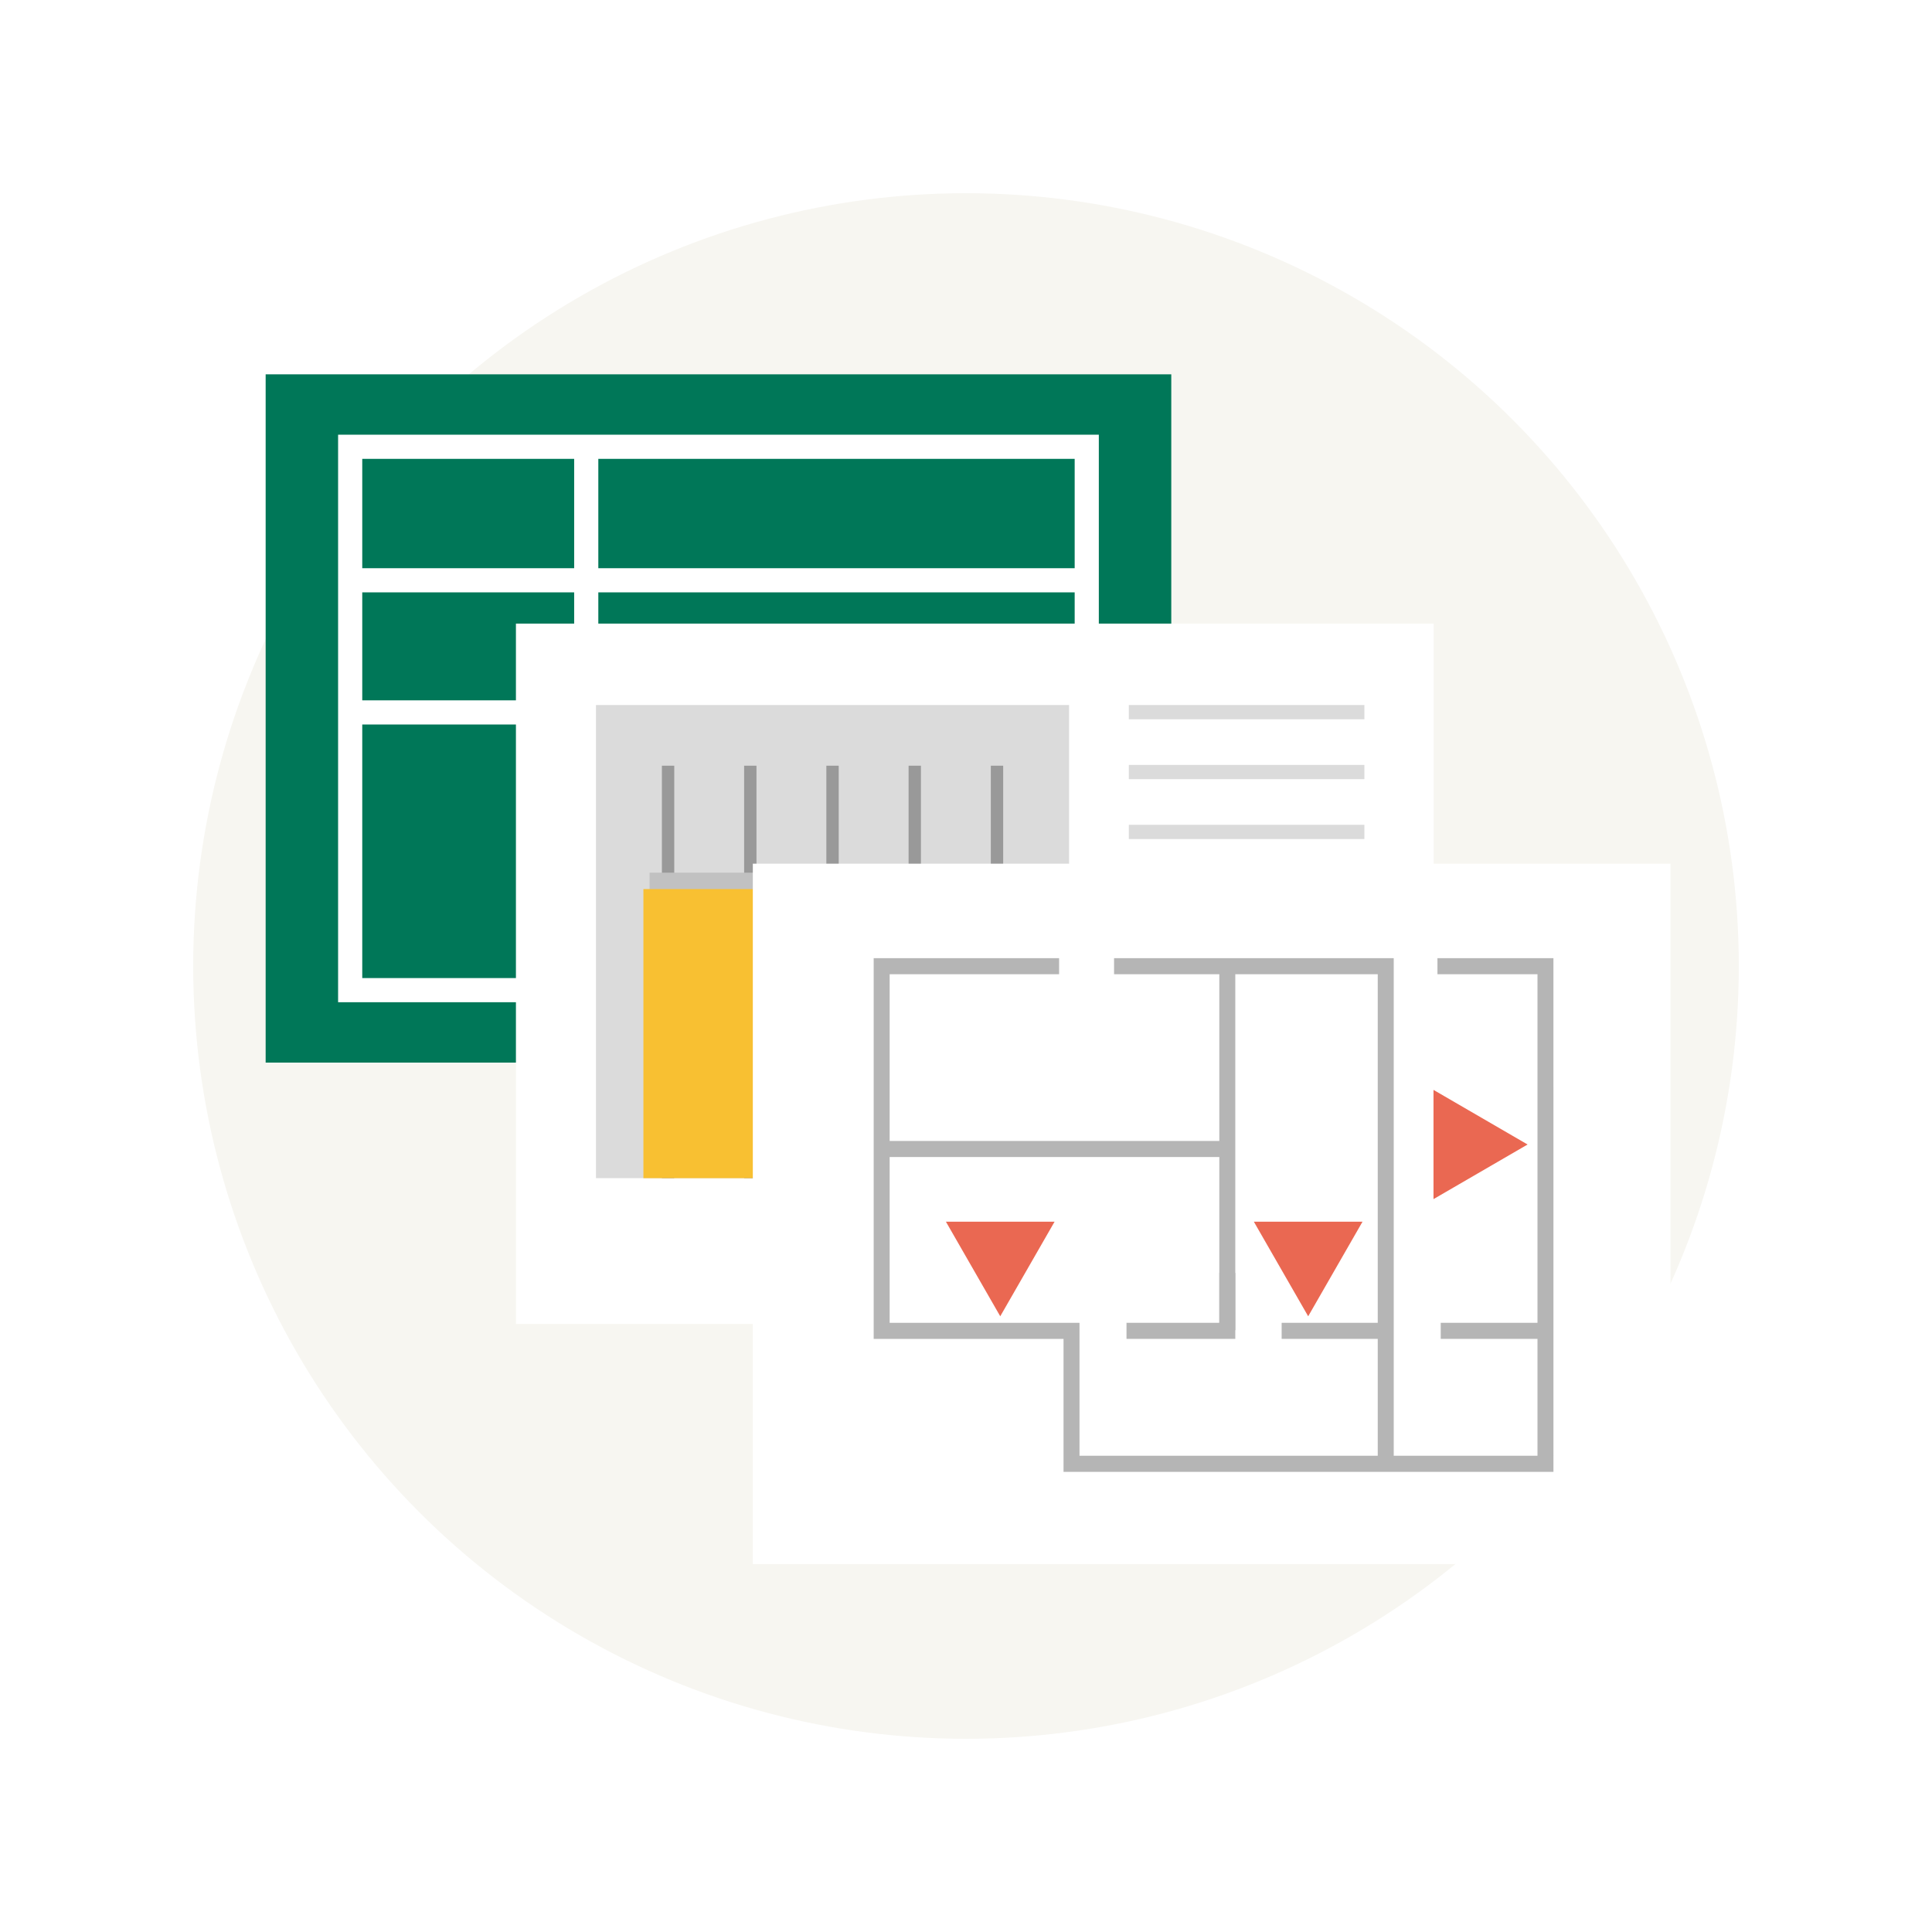 <svg height="160" viewBox="0 0 160 160" width="160" xmlns="http://www.w3.org/2000/svg"><path d="m0 0h160v160h-160z" fill="#fff"/><circle cx="80" cy="80" fill="#f7f6f1" r="64"/><path d="m22 31h75v57h-75z" fill="#007758"/><path d="m29 37h61v45h-61z" fill="none" stroke="#fff" stroke-miterlimit="10" stroke-width="2"/><path d="m29 59h61" fill="none" stroke="#fff" stroke-miterlimit="10" stroke-width="2"/><path d="m28.81 48.057h61.386" fill="none" stroke="#fff" stroke-miterlimit="10" stroke-width="2"/><path d="m48.55 36.852v21.906" fill="none" stroke="#fff" stroke-miterlimit="10" stroke-width="2"/><path d="m42.727 51.644h76v58h-76z" fill="#fff"/><g fill="#dbdbdb"><path d="m93.484 84.452h19.509v19.509h-19.509z"/><path d="m93.484 58.388h19.509v1.18h-19.509z"/><path d="m93.484 63.347h19.509v1.18h-19.509z"/><path d="m93.484 68.306h19.509v1.18h-19.509z"/><path d="m93.484 73.266h19.509v1.18h-19.509z"/><path d="m93.484 78.225h19.509v1.18h-19.509z"/><path d="m49.356 58.388h39.181v39.181h-39.181z"/></g><path d="m54.815 63.413h1.024v34.156h-1.024z" fill="#999"/><path d="m68.435 63.413h1.024v34.156h-1.024z" fill="#999"/><path d="m82.056 63.413h1.023v34.156h-1.023z" fill="#999"/><path d="m61.625 63.413h1.023v34.156h-1.023z" fill="#999"/><path d="m75.245 63.413h1.023v34.156h-1.023z" fill="#999"/><path d="m53.794 72.272h30.305v1.435h-30.305z" fill="#c1c1c1"/><path d="m53.284 73.629h31.327v23.941h-31.327z" fill="#f8c032"/><path d="m62.346 71.527h76v58h-76z" fill="#fff"/><path d="m60.794 44.971h-9.01v-1.33h7.687v-29.641h1.323z" fill="#b5b5b5" transform="translate(41.508 65.908)"/><path d="m106.141 109.549h8.566v1.33h-8.566z" fill="#b5b5b5"/><path d="m119.315 109.549h8.566v1.33h-8.566z" fill="#b5b5b5"/><path d="m72.607 55.6h-40.573v-11.014h-15.722v-31.528h15.354v1.33h-14.032v28.868h15.723v11.011h37.928v-39.879h-8.285v-1.33h9.606z" fill="#b5b5b5" transform="translate(56.043 66.294)"/><path d="m73.2 54.931h-1.324v-40.544h-21.837v-1.33h23.161z" fill="#b5b5b5" transform="translate(42.223 66.294)"/><path d="m100.98 105.416h1.323v4.743h-1.323z" fill="#b5b5b5"/><path d="m73.016 94.489h28.207v1.33h-28.207z" fill="#b5b5b5"/><path d="m30.945 57.866 4.5-7.834h-9z" fill="#ea6852" transform="translate(51.891 51.143)"/><path d="m74.152 57.866 4.5-7.834h-9z" fill="#ea6852" transform="translate(34.186 51.143)"/><path d="m102.649 36.063-7.792-4.523v9.046z" fill="#ea6852" transform="translate(23.859 58.72)"/></svg>